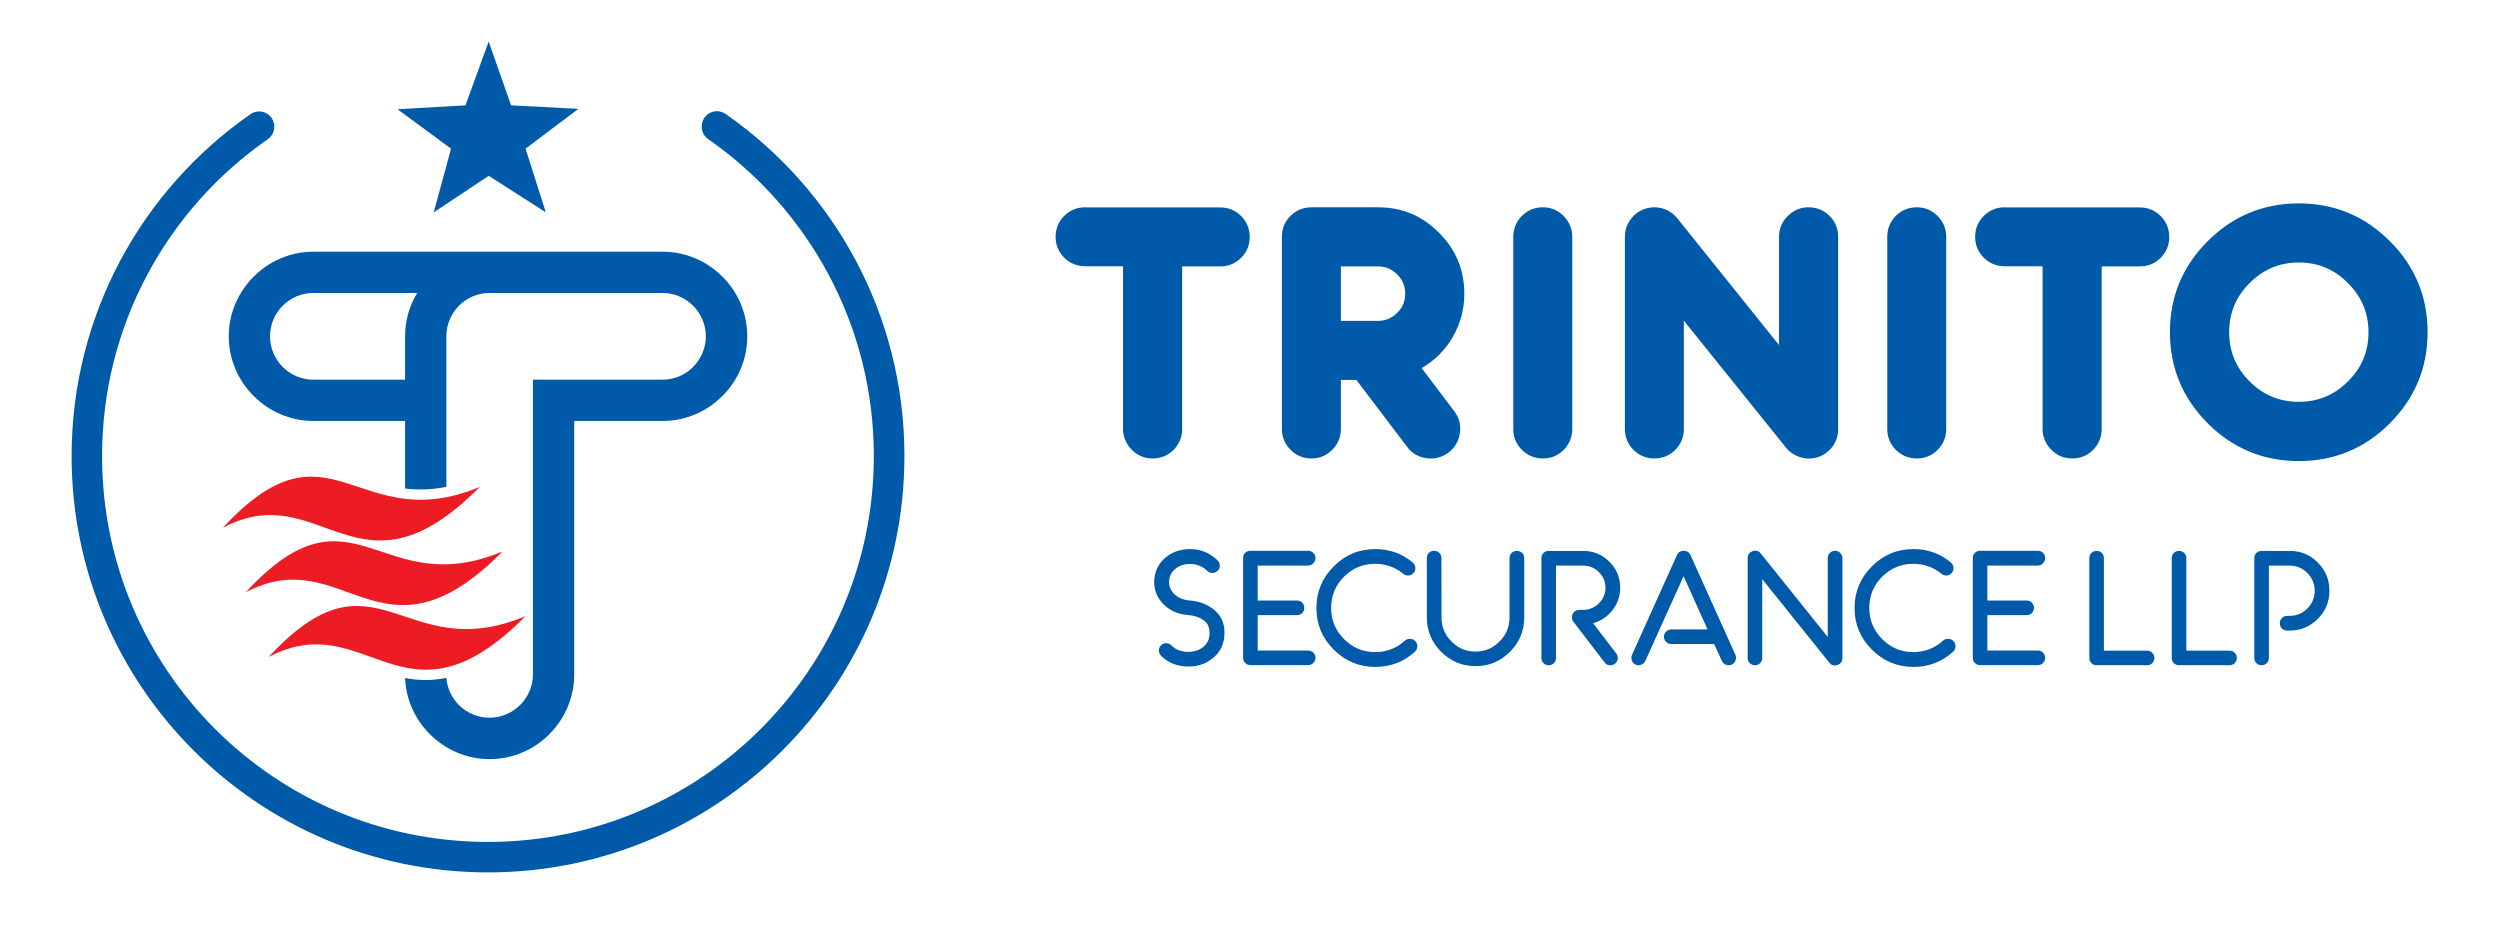 <?xml version="1.0" encoding="utf-8"?>
<!-- Generator: Adobe Illustrator 18.0.0, SVG Export Plug-In . SVG Version: 6.00 Build 0)  -->
<!DOCTYPE svg PUBLIC "-//W3C//DTD SVG 1.1//EN" "http://www.w3.org/Graphics/SVG/1.1/DTD/svg11.dtd">
<svg version="1.1" id="Layer_1" xmlns="http://www.w3.org/2000/svg" xmlns:xlink="http://www.w3.org/1999/xlink" x="0px" y="0px"
	 viewBox="0 0 1920 712" enable-background="new 0 0 1920 712" xml:space="preserve">
<g>
	<path fill-rule="evenodd" clip-rule="evenodd" fill="#005AAA" d="M311.1,258.3L311.1,258.3v33.3h-70.4c-9.2,0-17.5-3.7-23.6-9.8
		c-6-6-9.7-14.3-9.7-23.5c0-9.2,3.7-17.5,9.7-23.5l0.1-0.1c6-6,14.3-9.7,23.5-9.7h79.7C314.5,234.7,311.1,246.1,311.1,258.3
		L311.1,258.3z M311.1,375.2v-51.9h-70.4c-17.8,0-34-7.3-45.8-19.1l-0.1-0.1c-11.8-11.8-19.1-28-19.1-45.8c0-17.8,7.3-34,19.1-45.8
		l0.1-0.1c11.8-11.8,28-19.1,45.8-19.1h268.2c17.8,0,34.1,7.3,45.8,19.1h0.1c11.8,11.8,19.1,28,19.1,45.9c0,17.8-7.3,34.1-19.1,45.8
		l-0.1,0.1c-11.8,11.8-28,19.1-45.8,19.1H441v194.7c0,17.8-7.3,34.1-19.1,45.8v0.1c-11.8,11.8-28,19.1-45.9,19.1
		c-17.8,0-34-7.3-45.8-19.1l-0.1-0.1c-11.2-11.2-18.3-26.3-19-43.1c10.4,2,20.7,2.2,31.7-0.1c0.7,8.1,4.2,15.4,9.6,20.8l0.1,0.1
		c6,6,14.3,9.7,23.5,9.7c9.1,0,17.5-3.8,23.5-9.8c6-6,9.8-14.3,9.8-23.5V291.6h99.5c9.2,0,17.5-3.7,23.5-9.8c6-6,9.8-14.4,9.8-23.5
		c0-9.1-3.8-17.5-9.8-23.5c-6-6-14.3-9.8-23.5-9.8H376.1c-9.2,0-17.5,3.7-23.5,9.7l-0.1,0.1c-6,6-9.7,14.3-9.7,23.5v115.6
		C332.4,376,322,376.5,311.1,375.2L311.1,375.2z"/>
	<path fill-rule="evenodd" clip-rule="evenodd" fill="#ED1C24" d="M206.3,504.6c82.9-89.7,102.6,8.2,197.3-31.4
		C310.3,567.5,282,464.5,206.3,504.6L206.3,504.6z M188.7,454.9c82.9-89.7,102.6,8.2,197.3-31.4
		C292.7,517.9,264.4,414.8,188.7,454.9L188.7,454.9z M171.2,405.3c82.9-89.7,102.6,8.2,197.3-31.4
		C275.2,468.3,246.8,365.2,171.2,405.3L171.2,405.3z"/>
	<polygon fill-rule="evenodd" clip-rule="evenodd" fill="#005AAA" points="346.4,114.2 305.3,83.9 357.5,80.9 375.3,31.9 
		392.5,80.9 444.2,83.6 403.6,114.2 419.2,163.1 375.3,135 333.1,163.1 346.4,114.2 	"/>
	<path fill-rule="evenodd" clip-rule="evenodd" fill="#005AAA" d="M544.4,107.2c76.6,53.6,126.7,142.5,126.7,243
		c0,163.7-132.7,296.4-296.4,296.4S78.4,514,78.4,350.3c0-100.6,50.1-189.5,126.7-243c3.3-2.1,5.6-5.8,5.6-10
		c0-6.5-5.2-11.7-11.7-11.7c-2.7,0-5.2,0.9-7.2,2.5C109.1,145.8,55,241.7,55,350.3C55,526.9,198.2,670,374.8,670
		s319.8-143.2,319.8-319.8c0-108.6-54.1-204.5-136.8-262.3c-2-1.5-4.5-2.5-7.2-2.5c-6.5,0-11.7,5.2-11.7,11.7
		C538.9,101.5,541.1,105.2,544.4,107.2L544.4,107.2z"/>
	<path fill="#005AAA" d="M833.4,159.2c-6.2,0-11.6,2.2-16.1,6.6c-4.4,4.5-6.6,9.9-6.6,16.1c0,6.2,2.2,11.5,6.6,16
		c4.5,4.4,9.9,6.6,16.1,6.6h29.1v124.9c0,6.2,2.3,11.6,6.8,16.1c4.4,4.4,9.7,6.6,16,6.6c6.2,0,11.6-2.2,16-6.6
		c4.4-4.5,6.6-9.9,6.6-16.1V204.6h29.2c6.3,0,11.7-2.2,16.1-6.6c4.4-4.5,6.6-9.8,6.6-16c0-6.2-2.2-11.6-6.6-16.1
		c-4.5-4.4-9.8-6.6-16.1-6.6H833.4L833.4,159.2z M1029.8,204.6h28.8c5.6,0,10.4,2.1,14.5,6.2c4.1,4.1,6.1,9,6.1,14.7
		c0,5.8-2,10.7-6.1,14.7c-4.1,4.1-8.9,6.2-14.6,6.2h-28.7V204.6L1029.8,204.6z M1124.6,225.5c0-18.1-6.4-33.6-19.3-46.6
		c-12.9-13.1-28.4-19.6-46.5-19.7h-48.3h-1.6h-1.7c-6.2,0-11.6,2.2-16.1,6.6c-4.4,4.4-6.6,9.8-6.6,16v147.6c0,6.2,2.2,11.6,6.6,16
		c4.5,4.5,9.9,6.7,16.1,6.7c6.3,0,11.6-2.3,16-6.7c4.4-4.4,6.6-9.8,6.6-16v-37.6h11.9l38.9,51.3c3.7,5,8.7,7.9,14.9,8.8
		c6.2,0.9,11.9-0.6,16.9-4.3c5-3.8,7.9-8.8,8.8-15c0.9-6.3-0.6-11.9-4.4-16.9l-25-33c10-5.8,18-13.7,23.8-23.7
		C1121.6,248.6,1124.6,237.5,1124.6,225.5L1124.6,225.5z M1184.9,159.2c-6.2,0-11.6,2.2-16.1,6.6c-4.4,4.5-6.6,9.9-6.6,16.1v147.5
		c0,6.2,2.2,11.6,6.6,16.1c4.5,4.4,9.9,6.6,16.1,6.6c6.3,0,11.6-2.2,16-6.6c4.4-4.5,6.6-9.9,6.6-16.1V182c0-6.2-2.2-11.6-6.6-16.1
		C1196.6,161.5,1191.2,159.2,1184.9,159.2L1184.9,159.2z M1389.1,159.2c-6.3,0-11.6,2.2-16,6.6c-4.5,4.4-6.8,9.8-6.8,16V265
		l-78.1-97.3c-3.1-3.8-6.9-6.3-11.4-7.6c-4.6-1.3-9.3-1.2-13.8,0.4c-4.5,1.6-8.2,4.4-10.9,8.3c-2.8,3.9-4.2,8.2-4.2,13v147.6
		c0,6.2,2.2,11.6,6.6,16.1c4.5,4.4,9.9,6.6,16.1,6.6c6.3,0,11.6-2.2,16-6.6c4.4-4.5,6.6-9.9,6.6-16.1v-83.1l78.3,97.3
		c2.9,3.7,6.8,6.2,11.4,7.6c4.7,1.4,9.2,1.3,13.7-0.3c4.6-1.6,8.2-4.4,11.1-8.4c2.7-3.9,4-8.2,4-13.1V181.8c0-6.2-2.2-11.6-6.6-16
		C1400.7,161.5,1395.3,159.2,1389.1,159.2L1389.1,159.2z M1472.1,159.2c-6.2,0-11.6,2.2-16.1,6.6c-4.4,4.5-6.6,9.9-6.6,16.1v147.5
		c0,6.2,2.2,11.6,6.6,16.1c4.5,4.4,9.9,6.6,16.1,6.6c6.3,0,11.6-2.2,16-6.6c4.4-4.5,6.6-9.9,6.6-16.1V182c0-6.2-2.2-11.6-6.6-16.1
		C1483.7,161.5,1478.3,159.2,1472.1,159.2L1472.1,159.2z M1539.6,159.2c-6.2,0-11.6,2.2-16.1,6.6c-4.4,4.5-6.6,9.9-6.6,16.1
		c0,6.2,2.2,11.5,6.6,16c4.5,4.4,9.9,6.6,16.1,6.6h29.1v124.9c0,6.2,2.3,11.6,6.8,16.1c4.4,4.4,9.7,6.6,16,6.6
		c6.2,0,11.6-2.2,16-6.6c4.4-4.5,6.6-9.9,6.6-16.1V204.6h29.2c6.3,0,11.7-2.2,16.1-6.6c4.4-4.5,6.6-9.8,6.6-16
		c0-6.2-2.2-11.6-6.6-16.1c-4.5-4.4-9.8-6.6-16.1-6.6H1539.6L1539.6,159.2z M1765.5,308.6c-14.8,0-27.4-5.2-37.8-15.7
		c-10.5-10.4-15.7-23-15.7-37.8c0-14.7,5.2-27.3,15.7-37.7c10.4-10.5,23-15.8,37.8-15.8c14.7,0,27.3,5.2,37.7,15.8
		c10.5,10.4,15.8,23,15.8,37.7c0,14.8-5.2,27.4-15.8,37.8C1792.8,303.4,1780.2,308.6,1765.5,308.6L1765.5,308.6z M1765.5,156.2
		c-27.3,0-50.6,9.7-70,29c-19.3,19.3-29,42.6-29,69.9s9.7,50.6,29,70c19.4,19.3,42.7,29,70,29c27.3,0,50.6-9.7,69.9-29
		c19.3-19.4,29-42.7,29-70s-9.7-50.6-29-69.9C1816,165.8,1792.7,156.2,1765.5,156.2L1765.5,156.2z"/>
	<path fill="#005AAA" d="M930.3,466.7c-4.8-3.2-10.3-5-16.4-5.5c-4.9-0.4-8.9-2-11.9-4.8c-3-2.9-4.4-6.4-4.1-10.4
		c0.3-4.1,2.2-7.3,5.5-9.7c3.4-2.4,7.5-3.5,12.4-3.1c4.2,0.3,8,2.1,11.5,5.3c1.1,1.1,2.5,1.6,4,1.5c1.6,0,2.9-0.7,4-1.8
		c1.1-1.1,1.6-2.5,1.5-4c0-1.6-0.7-2.9-1.8-4c-5.5-5.1-11.6-7.9-18.5-8.4c-8-0.6-14.9,1.4-20.6,5.8c-5.7,4.4-8.8,10.3-9.4,17.5
		c-0.5,7.2,1.7,13.4,6.8,18.7c5.1,5.2,11.6,8.1,19.6,8.6c4.2,0.3,7.9,1.5,11,3.6c1.6,1.1,2.8,2.3,3.6,3.7c1.1,2.1,1.6,4.8,1.4,8
		c-0.3,4-2.1,7.3-5.5,9.7c-3.4,2.4-7.5,3.5-12.5,3.2c-4.7-0.4-8.4-2-11.3-5c-1.1-1.1-2.4-1.6-4-1.6c-1.5,0-2.9,0.5-3.9,1.6
		c-1.1,1.1-1.7,2.5-1.7,4c0,1.5,0.6,2.9,1.7,4c4.9,4.9,11.1,7.7,18.6,8.2c8,0.6,14.9-1.4,20.6-5.9c5.8-4.4,8.9-10.3,9.4-17.5
		C941.1,478.9,937.7,471.6,930.3,466.7L930.3,466.7z M1004.7,434.3c1.5,0,2.9-0.6,3.9-1.7c1.1-1.1,1.7-2.4,1.7-4
		c0-1.6-0.6-2.9-1.7-4c-1.1-1.1-2.4-1.6-3.9-1.6h-44.4c-1.6,0-2.9,0.5-4,1.6c-1.1,1.1-1.6,2.4-1.6,4v76.6c0,1.6,0.5,2.9,1.6,4
		c1.1,1.1,2.5,1.6,4,1.6h44.4c1.5,0,2.9-0.5,3.9-1.6c1.1-1.1,1.7-2.5,1.7-4c0-1.5-0.6-2.9-1.7-4c-1.1-1.1-2.4-1.6-3.9-1.6h-38.8
		v-27.2h30.2c1.5,0,2.9-0.5,4-1.6c1.1-1.1,1.6-2.5,1.6-4c0-1.5-0.6-2.9-1.6-4c-1.1-1.1-2.4-1.6-4-1.6h-30.2v-26.8H1004.7
		L1004.7,434.3z M1079,492c-6.5,5.9-14.1,8.8-22.8,8.8c-9.4,0-17.4-3.3-24-10c-6.6-6.6-9.9-14.6-9.9-24c0-9.3,3.3-17.3,9.9-23.9
		c6.6-6.6,14.7-9.9,24-9.9c8.1,0,15.3,2.6,21.6,7.7c1.2,1,2.6,1.4,4.1,1.3c1.6-0.2,2.8-0.9,3.8-2c1-1.2,1.4-2.6,1.3-4.2
		c-0.2-1.5-0.9-2.8-2-3.8c-8.3-6.9-17.9-10.3-28.7-10.3c-12.5,0-23.2,4.4-32,13.3c-8.8,8.8-13.3,19.5-13.3,31.9
		c0,12.5,4.4,23.1,13.3,32c8.8,8.8,19.5,13.3,32,13.3c11.6,0,21.8-3.9,30.4-11.7c1.1-1.1,1.8-2.4,1.8-4c0-1.5-0.4-2.9-1.4-4
		c-1.1-1.2-2.4-1.8-4-1.8C1081.5,490.5,1080.1,491,1079,492L1079,492z M1164.9,423.1c-1.5,0-2.9,0.5-4,1.6c-1.1,1.1-1.6,2.4-1.6,4
		v45.9c-0.1,7.1-2.7,13.2-7.8,18.2c-5.1,5.1-11.2,7.6-18.3,7.6c-7.2,0-13.3-2.5-18.4-7.7c-5.1-5-7.7-11.1-7.7-18.3l-0.1-45.8
		c0-1.6-0.5-2.9-1.6-4c-1.1-1.1-2.4-1.6-4-1.6c-1.6,0-2.9,0.5-4,1.6c-1.1,1.1-1.6,2.4-1.6,4v45.9c0.1,10.2,3.8,18.9,11.1,26.2
		c7.3,7.2,16.1,10.9,26.4,10.9c10.2,0,18.9-3.6,26.2-10.9c7.3-7.2,11-15.9,11.1-26.2v-45.9c0-1.6-0.5-2.9-1.6-4
		C1167.8,423.6,1166.5,423.1,1164.9,423.1L1164.9,423.1z M1189.4,423.1c-1.6,0-2.9,0.5-4,1.6c-1.1,1.1-1.6,2.4-1.6,4v76.6
		c0,1.6,0.5,2.9,1.6,4c1.1,1.1,2.5,1.6,4,1.6c1.5,0,2.9-0.5,4-1.6c1.1-1.1,1.6-2.5,1.6-4v-70.9h21.1c4.6,0,8.5,1.7,11.9,5
		c3.3,3.4,5,7.3,5,12c0,4.6-1.7,8.6-5,11.9c-3.3,3.3-7.2,5-11.9,5.1h-3.3c-1.6,0-2.9,0.6-4,1.7c-1.1,1.1-1.6,2.4-1.6,4
		c0,1.3,0.4,2.4,1.2,3.4l23.9,31.2c0.9,1.3,2.2,2,3.7,2.2c1.6,0.2,3-0.2,4.2-1.1c1.2-0.9,2-2.2,2.2-3.8c0.2-1.5-0.2-2.9-1.1-4.1
		l-17.8-23.3c6.1-1.7,11-5,14.9-10c3.9-5,5.9-10.8,5.9-17.2c0-7.7-2.7-14.4-8.2-19.9c-5.5-5.5-12.1-8.3-19.8-8.4H1189.4
		L1189.4,423.1z M1256.1,510.4c1.4,0.7,2.9,0.7,4.3,0.1c1.4-0.5,2.5-1.5,3.2-2.9l29.4-65.1l18.4,40.9h-27.8c-1.6,0-2.9,0.6-4,1.7
		c-1.1,1.1-1.7,2.4-1.7,3.9c0,1.6,0.6,2.9,1.7,4c1.1,1.1,2.4,1.6,4,1.6h32.9l5.9,13c0.7,1.4,1.7,2.4,3.1,2.9
		c1.5,0.6,2.9,0.5,4.4-0.1c1.4-0.6,2.4-1.7,3-3.2c0.5-1.5,0.5-2.9-0.1-4.3l-34.5-76.6c-1.1-2.2-2.8-3.3-5.2-3.3
		c-2.5,0-4.2,1.1-5.2,3.3l-34.5,76.6c-0.7,1.4-0.7,2.8-0.1,4.3C1253.7,508.7,1254.7,509.8,1256.1,510.4L1256.1,510.4z M1409.4,423
		c-1.5,0-2.9,0.5-4,1.6c-1.1,1.1-1.7,2.4-1.7,4v60.6l-51.4-64.1c-1.7-2.1-3.8-2.7-6.3-1.8c-2.5,0.9-3.8,2.7-3.8,5.4v76.6
		c0,1.6,0.5,2.9,1.6,4c1.1,1.1,2.5,1.6,4,1.6c1.5,0,2.9-0.5,4-1.6c1.1-1.1,1.6-2.5,1.6-4v-60.5l51.5,64.1c1.7,2.1,3.8,2.7,6.3,1.8
		c2.5-0.9,3.8-2.7,3.8-5.3v-76.6c0-1.6-0.5-2.9-1.6-4C1412.3,423.5,1410.9,423,1409.4,423L1409.4,423z M1492.3,492
		c-6.5,5.9-14.1,8.8-22.8,8.8c-9.4,0-17.4-3.3-24-10c-6.6-6.6-9.9-14.6-9.9-24c0-9.3,3.3-17.3,9.9-23.9c6.6-6.6,14.7-9.9,24-9.9
		c8.1,0,15.3,2.6,21.6,7.7c1.2,1,2.6,1.4,4.1,1.3c1.6-0.2,2.8-0.9,3.8-2c1-1.2,1.4-2.6,1.3-4.2c-0.2-1.5-0.9-2.8-2-3.8
		c-8.3-6.9-17.9-10.3-28.7-10.3c-12.5,0-23.2,4.4-32,13.3c-8.8,8.8-13.3,19.5-13.3,31.9c0,12.5,4.4,23.1,13.3,32
		c8.8,8.8,19.5,13.3,32,13.3c11.6,0,21.8-3.9,30.4-11.7c1.1-1.1,1.8-2.4,1.8-4c0-1.5-0.4-2.9-1.4-4c-1.1-1.2-2.4-1.8-4-1.8
		C1494.8,490.5,1493.4,491,1492.3,492L1492.3,492z M1565.1,434.3c1.5,0,2.9-0.6,3.9-1.7c1.1-1.1,1.7-2.4,1.7-4c0-1.6-0.6-2.9-1.7-4
		c-1.1-1.1-2.4-1.6-3.9-1.6h-44.4c-1.6,0-2.9,0.5-4,1.6c-1.1,1.1-1.6,2.4-1.6,4v76.6c0,1.6,0.5,2.9,1.6,4c1.1,1.1,2.5,1.6,4,1.6
		h44.4c1.5,0,2.9-0.5,3.9-1.6c1.1-1.1,1.7-2.5,1.7-4c0-1.5-0.6-2.9-1.7-4c-1.1-1.1-2.4-1.6-3.9-1.6h-38.8v-27.2h30.2
		c1.5,0,2.9-0.5,4-1.6c1.1-1.1,1.6-2.5,1.6-4c0-1.5-0.6-2.9-1.6-4c-1.1-1.1-2.4-1.6-4-1.6h-30.2v-26.8H1565.1L1565.1,434.3z
		 M1615.8,499.7v-71c0-1.6-0.5-2.9-1.6-4c-1.1-1.1-2.4-1.6-4-1.6c-1.6,0-2.9,0.5-4,1.6c-1.1,1.1-1.6,2.4-1.6,4v76.6
		c0,1.6,0.5,2.9,1.6,4c1.1,1.1,2.5,1.6,4,1.6h38.8c1.5,0,2.9-0.5,3.9-1.6c1.1-1.1,1.7-2.5,1.7-4c0-1.5-0.6-2.9-1.7-4
		c-1.1-1.1-2.4-1.6-3.9-1.6H1615.8L1615.8,499.7z M1679.1,499.7v-71c0-1.6-0.5-2.9-1.6-4c-1.1-1.1-2.4-1.6-4-1.6
		c-1.6,0-2.9,0.5-4,1.6c-1.1,1.1-1.6,2.4-1.6,4v76.6c0,1.6,0.5,2.9,1.6,4c1.1,1.1,2.5,1.6,4,1.6h38.8c1.5,0,2.9-0.5,3.9-1.6
		c1.1-1.1,1.7-2.5,1.7-4c0-1.5-0.6-2.9-1.7-4c-1.1-1.1-2.4-1.6-3.9-1.6H1679.1L1679.1,499.7z M1737.5,423.1h-0.3h-0.3
		c-1.6,0-2.9,0.5-4,1.6c-1.1,1.1-1.6,2.4-1.6,4v76.6c0,1.6,0.5,2.9,1.6,4c1.1,1.1,2.5,1.6,4,1.6c1.5,0,2.9-0.5,4-1.6
		c1.1-1.1,1.6-2.5,1.6-4v-70.9h16.1c5.3,0,9.8,2,13.5,5.7c3.7,3.8,5.6,8.3,5.6,13.6c0,5.3-1.9,9.8-5.6,13.6
		c-3.7,3.7-8.2,5.6-13.5,5.7h-2.1c-1.6,0-2.9,0.6-4,1.7c-1.1,1.1-1.6,2.4-1.6,4c0,1.6,0.6,2.9,1.6,4c1.1,1.1,2.5,1.6,4,1.6h2.3
		c8.3-0.1,15.4-3.1,21.4-9.1c5.9-6,8.8-13.1,8.8-21.5c0-8.4-2.9-15.6-8.9-21.6c-5.9-6-13.1-9-21.4-9H1737.5L1737.5,423.1z"/>
</g>
</svg>
